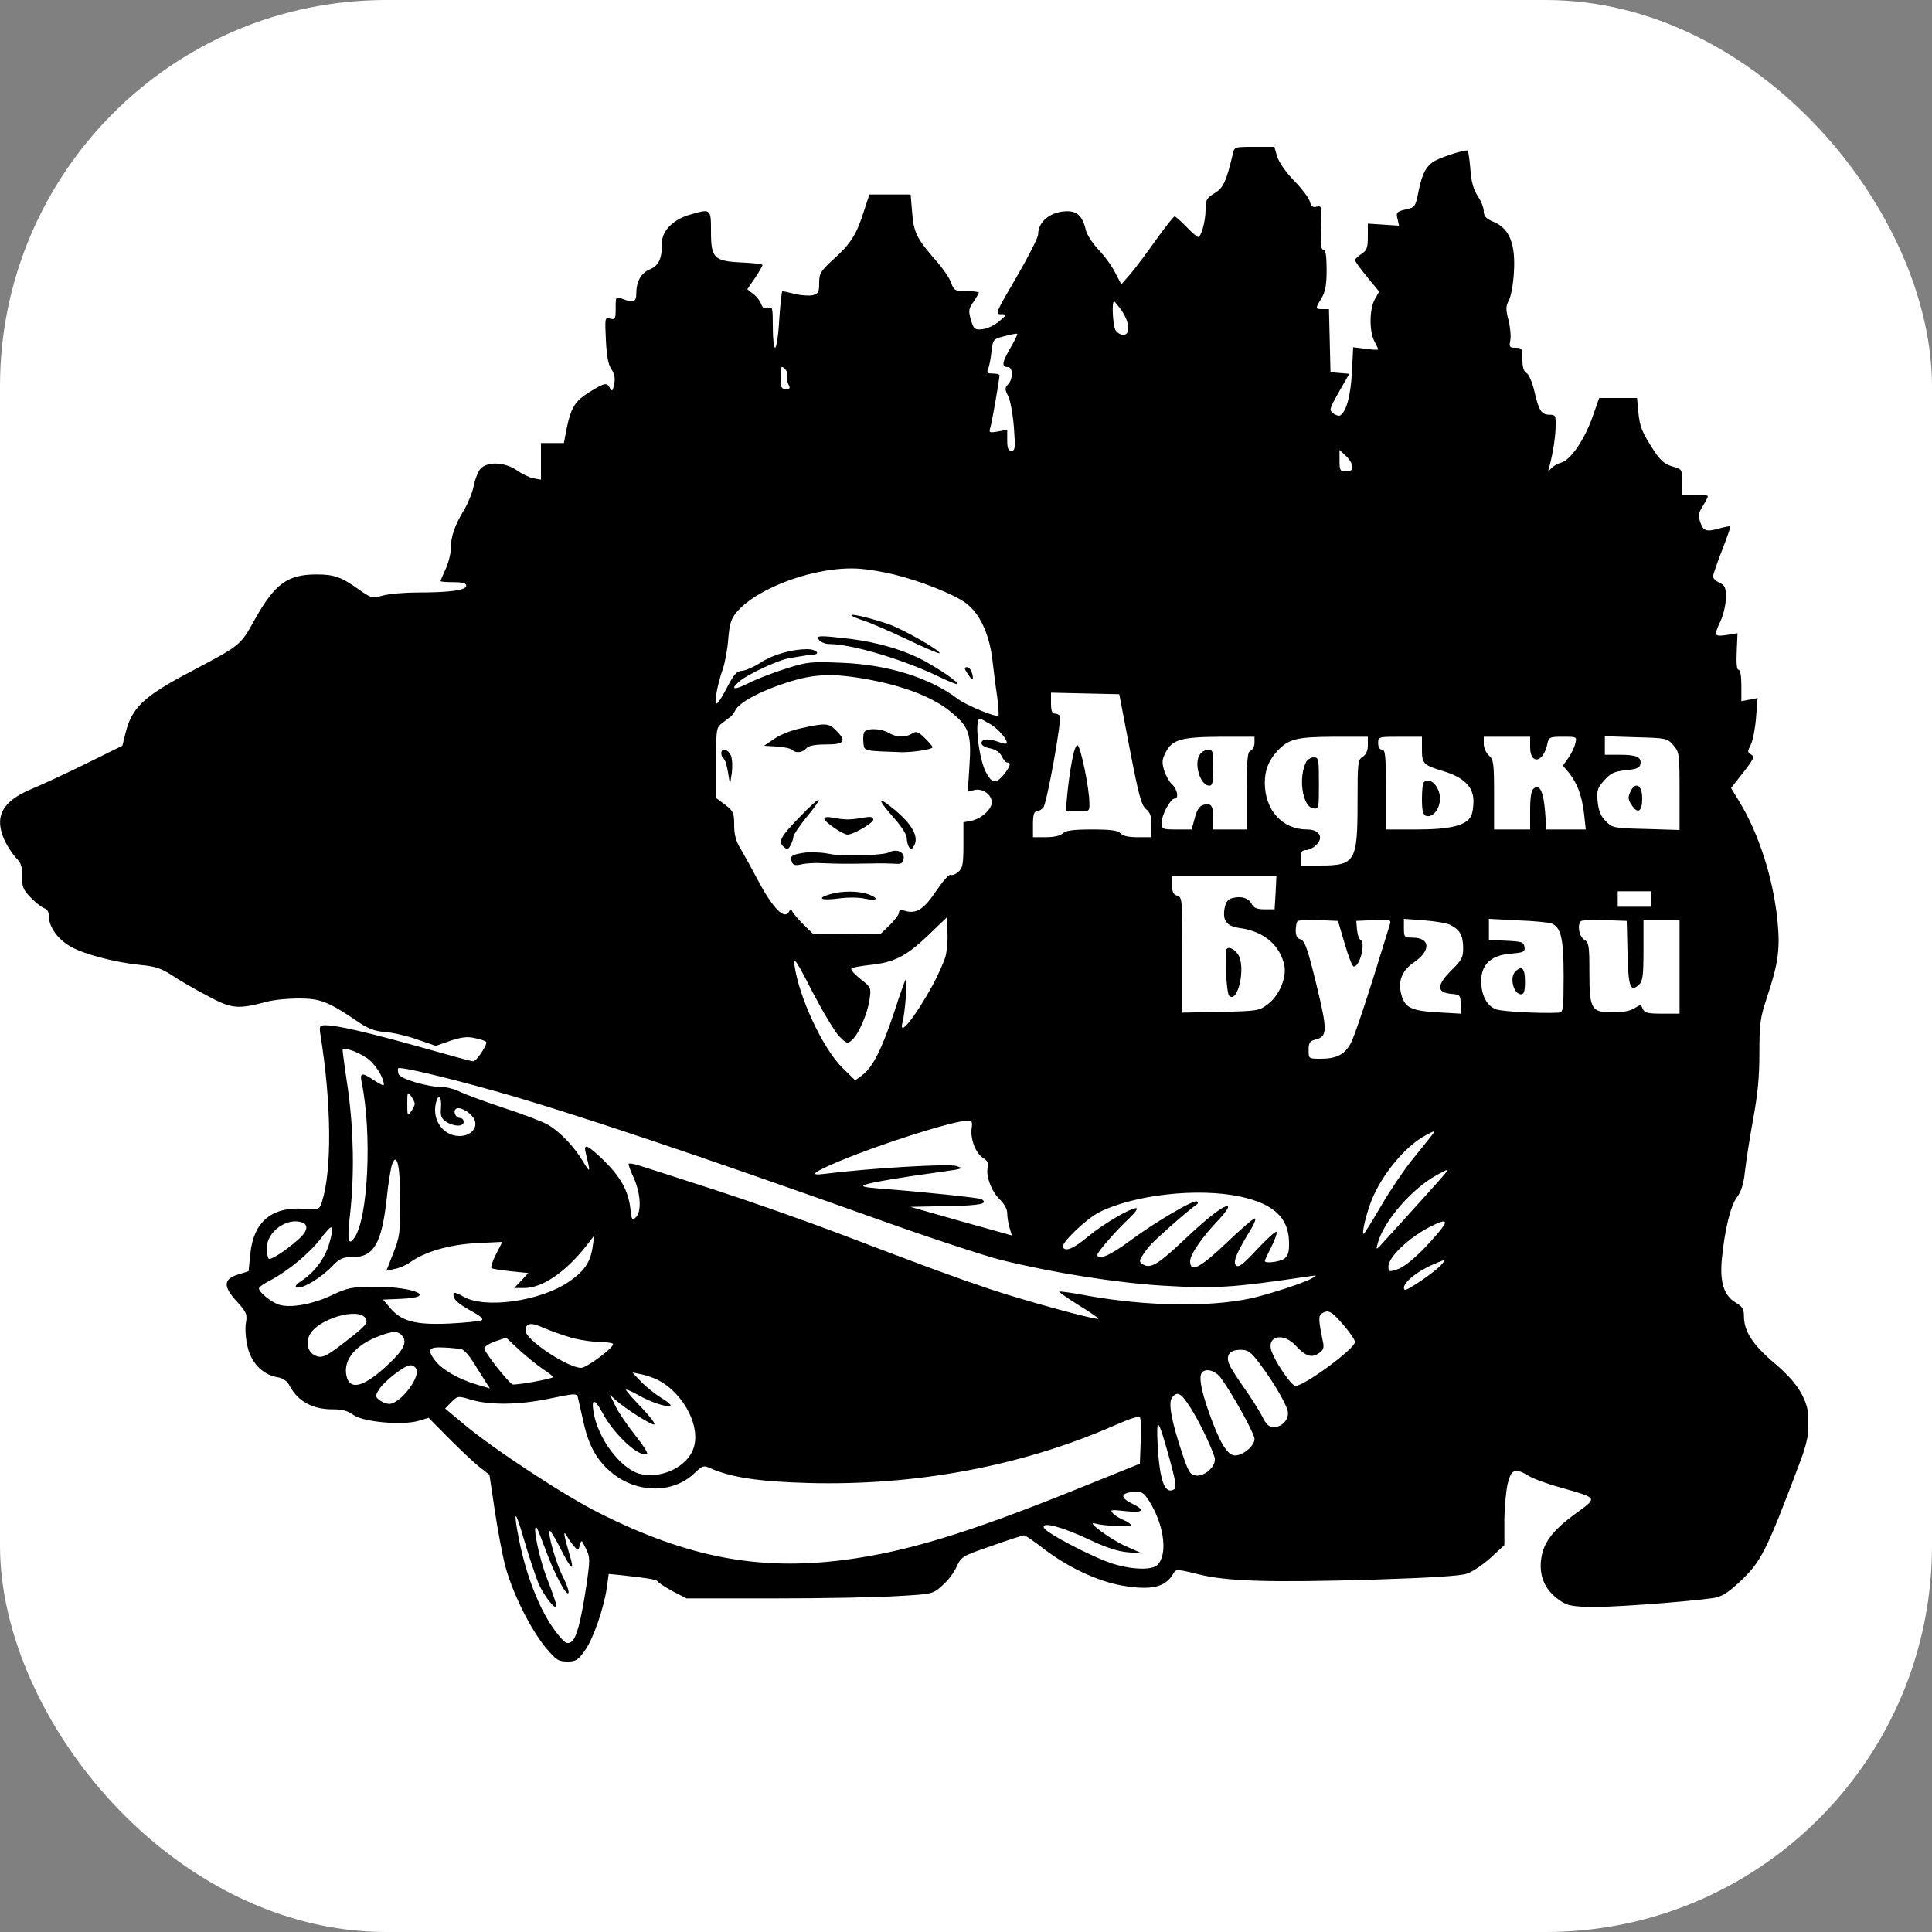 <?xml version="1.0" encoding="UTF-8"?> <svg xmlns="http://www.w3.org/2000/svg" xmlns:xlink="http://www.w3.org/1999/xlink" xmlns:svgjs="http://svgjs.com/svgjs" version="1.1" width="1000" height="1000"><rect width="100%" height="100%" fill="#808080" stroke="none"/><rect width="1000" height="1000" rx="200" ry="200" fill="#ffffff"></rect><g transform="matrix(1,0,0,1,0,0)"><svg xmlns="http://www.w3.org/2000/svg" xmlns:xlink="http://www.w3.org/1999/xlink" xmlns:svgjs="http://svgjs.com/svgjs" version="1.1" width="702pt" height="702pt"><svg xmlns="http://www.w3.org/2000/svg" version="1.0" width="702pt" height="702pt" viewBox="0 0 702 702" preserveAspectRatio="xMidYMid meet"><g transform="translate(0,702) scale(0.1,-0.1)" fill="#000000" stroke="none"><path d="M4786 6423 c-26 -109 -37 -132 -71 -153 -31 -19 -35 -26 -35 -64 0 -45 -17 -106 -29 -106 -4 0 -25 18 -46 40 -21 22 -42 40 -45 40 -4 0 -37 -42 -73 -92 -36 -51 -81 -111 -100 -133 l-34 -39 -23 44 c-12 25 -41 65 -65 90 -23 25 -46 59 -49 75 -13 54 -33 75 -72 75 -64 0 -114 -39 -114 -90 0 -12 -38 -87 -84 -166 -81 -138 -84 -144 -60 -144 25 0 25 0 -7 -27 -18 -16 -47 -29 -65 -31 -30 -3 -34 0 -45 36 -10 36 -9 43 10 70 11 17 21 33 21 36 0 3 -22 6 -48 6 -45 0 -49 2 -60 33 -6 18 -33 57 -60 87 -74 85 -85 108 -91 185 l-6 70 -80 0 -80 0 -22 -67 c-28 -88 -50 -124 -118 -185 -50 -46 -55 -55 -55 -92 0 -35 -3 -41 -25 -47 -14 -3 -45 -1 -70 5 -24 6 -46 11 -48 11 -2 0 -8 -49 -12 -110 -3 -60 -11 -110 -16 -110 -5 0 -9 36 -9 81 0 75 -1 80 -19 74 -14 -4 -21 0 -26 14 -3 11 -17 29 -30 39 l-24 19 30 44 c16 24 29 47 29 50 0 4 -36 8 -79 10 -110 5 -121 17 -121 121 0 89 0 89 -87 63 -60 -18 -103 -62 -103 -105 0 -64 -12 -90 -46 -105 -36 -15 -54 -47 -54 -96 0 -31 -11 -36 -54 -19 -26 9 -26 9 -26 -36 0 -42 -2 -46 -21 -41 -21 6 -21 3 -17 -82 3 -62 9 -97 22 -115 12 -19 15 -36 10 -58 -5 -26 -8 -29 -16 -15 -12 23 -20 22 -78 -14 -57 -35 -73 -60 -90 -141 l-11 -58 -45 0 -44 0 0 -71 0 -71 -29 5 c-16 3 -46 18 -66 32 -48 32 -113 34 -140 5 -9 -10 -21 -40 -26 -66 -5 -26 -22 -67 -37 -93 -36 -58 -52 -104 -52 -150 0 -20 -9 -56 -20 -80 -11 -24 -20 -45 -20 -47 0 -2 23 -4 50 -4 36 0 50 -4 50 -14 0 -17 -63 -26 -186 -26 -52 0 -113 -5 -138 -12 -42 -11 -45 -10 -92 23 -69 49 -96 59 -165 59 -113 0 -162 -36 -240 -175 -56 -101 -53 -99 -254 -205 -178 -94 -224 -138 -248 -237 l-12 -48 -140 -69 c-77 -38 -174 -83 -215 -100 -114 -48 -144 -109 -101 -201 11 -22 30 -51 43 -65 20 -20 25 -36 24 -72 -1 -41 4 -52 33 -82 19 -20 43 -38 53 -42 11 -3 18 -15 18 -32 0 -40 33 -87 83 -116 51 -30 173 -62 272 -72 56 -5 81 -13 121 -39 28 -19 90 -55 138 -80 94 -51 118 -54 231 -24 28 8 84 13 125 13 82 0 114 -12 223 -86 45 -31 70 -41 111 -44 29 -2 86 -15 125 -29 l73 -25 57 20 c43 14 66 17 95 10 21 -4 40 -11 43 -14 8 -8 -37 -76 -50 -76 -7 0 -98 25 -204 55 -200 56 -324 85 -368 85 -25 0 -26 -2 -21 -37 43 -267 45 -525 6 -648 -10 -31 -10 -31 -78 -27 -120 6 -188 -54 -200 -174 l-7 -69 -42 -13 c-57 -18 -57 -47 -2 -106 36 -40 39 -48 34 -79 -4 -19 -2 -60 5 -90 13 -65 57 -112 115 -123 24 -4 40 -15 49 -33 32 -61 90 -93 170 -92 34 0 57 -6 78 -22 37 -27 189 -41 252 -23 l40 12 81 -82 c44 -44 97 -94 118 -110 l37 -29 20 -134 c11 -74 29 -171 40 -215 27 -104 96 -245 156 -319 43 -51 51 -57 86 -57 33 0 42 5 68 42 33 45 75 167 86 247 l7 51 51 -5 c115 -13 136 -17 141 -26 4 -5 30 -22 58 -37 l52 -27 340 0 c187 0 402 4 479 9 138 8 138 8 175 42 21 18 46 51 55 73 18 38 22 41 136 80 64 23 121 41 126 41 5 -1 38 -23 74 -51 95 -73 210 -127 305 -144 116 -20 171 -7 202 50 8 14 18 13 94 -6 111 -28 278 -33 684 -21 215 7 333 14 359 23 22 7 63 35 93 62 l53 49 0 91 c0 50 6 115 12 144 14 60 29 66 82 34 17 -11 74 -32 126 -46 146 -42 144 -37 52 -104 -89 -66 -123 -113 -130 -180 -6 -61 16 -111 64 -147 32 -25 48 -29 113 -32 68 -4 373 18 489 34 35 5 56 18 103 61 86 80 104 115 240 476 61 162 35 259 -100 373 -87 73 -121 126 -121 185 0 27 -6 37 -30 51 -47 27 -64 78 -56 168 11 115 34 211 60 244 16 22 25 51 30 99 4 37 18 127 31 199 18 96 25 165 25 259 0 115 3 138 29 216 45 135 52 190 41 301 -17 165 -73 338 -149 462 l-31 51 47 60 c41 52 45 62 31 70 -15 8 -15 12 -1 39 8 17 17 64 20 105 l6 75 -32 -6 -31 -6 0 61 c0 37 -4 61 -11 61 -7 0 -9 25 -7 71 l3 71 -42 -7 c-49 -7 -51 -4 -23 56 11 24 20 65 20 90 0 39 -4 47 -25 57 -14 6 -25 17 -25 24 0 7 16 53 35 102 19 49 34 91 32 93 -2 1 -19 -2 -38 -7 -54 -16 -66 -12 -78 21 -9 27 -8 37 9 64 11 18 20 35 20 39 0 3 -22 6 -50 6 l-50 0 0 50 c0 48 -1 49 -37 59 -29 8 -46 22 -70 58 -49 75 -57 94 -63 153 l-5 55 -74 0 -73 0 -27 -77 c-32 -88 -85 -165 -121 -174 -14 -4 -31 -14 -39 -23 -12 -14 -13 -13 -6 9 13 48 24 115 24 158 1 38 -1 42 -23 42 -32 0 -42 15 -59 89 -8 36 -22 68 -31 73 -11 6 -16 23 -16 53 0 42 -2 45 -26 45 -24 0 -26 3 -21 29 3 15 0 51 -7 78 -11 42 -11 54 2 78 8 16 17 65 19 109 7 109 -18 169 -77 194 -31 13 -40 22 -40 42 0 14 -11 41 -24 60 -16 25 -25 55 -28 103 -3 37 -8 70 -10 72 -5 6 -90 -20 -125 -38 -36 -19 -52 -49 -67 -123 -11 -56 -13 -59 -49 -67 -35 -8 -38 -12 -32 -36 l6 -27 -61 4 -60 4 0 -51 c0 -43 -4 -53 -25 -67 -14 -9 -25 -20 -25 -24 0 -4 21 -33 47 -65 l47 -57 -17 -30 c-21 -37 -22 -123 -2 -162 8 -15 15 -30 15 -32 0 -3 -22 -2 -48 2 l-49 6 -5 -99 c-5 -92 -22 -152 -46 -166 -4 -3 -16 1 -26 8 -17 13 -16 17 22 84 l40 70 -36 3 -37 3 -3 123 -3 122 -24 0 c-30 0 -30 1 -5 42 15 26 20 51 20 111 0 55 -4 77 -12 77 -10 0 -12 22 -10 86 3 83 3 86 -16 82 -15 -4 -22 0 -27 19 -3 13 -30 50 -61 81 -32 33 -59 72 -66 94 l-11 38 -77 0 c-77 0 -78 0 -84 -27z m-431 -610 c31 -46 34 -93 5 -93 -10 0 -24 9 -30 19 -10 19 -15 111 -5 111 2 0 16 -17 30 -37z m-435 -148 c-31 -54 -32 -70 -7 -70 19 0 20 -45 2 -65 -15 -16 -15 -21 -1 -48 8 -16 18 -70 22 -121 6 -81 5 -91 -10 -91 -12 0 -16 10 -16 41 l0 41 -36 -7 c-35 -6 -36 -5 -29 17 6 20 34 181 35 201 0 4 -12 7 -26 7 -21 0 -25 3 -18 18 4 9 10 39 13 67 6 49 7 49 51 60 25 7 47 11 49 9 2 -2 -11 -28 -29 -59z m-865 -102 c-2 -8 0 -23 5 -34 9 -16 7 -19 -10 -19 -17 0 -20 6 -20 46 0 41 2 45 15 34 9 -7 13 -20 10 -27z m2195 -355 c0 -13 -7 -18 -25 -18 -23 0 -25 4 -25 42 l0 41 25 -23 c14 -13 25 -32 25 -42z m-1780 -418 c103 -25 231 -76 278 -110 54 -39 92 -119 104 -218 5 -42 13 -108 19 -146 5 -38 7 -71 5 -74 -9 -8 -123 39 -158 65 -110 83 -272 133 -450 140 -119 5 -133 4 -215 -22 -48 -15 -114 -40 -145 -56 -57 -29 -75 -27 -40 4 31 28 155 86 197 92 22 4 49 8 60 10 11 2 26 4 33 4 29 2 9 21 -23 21 -60 0 -132 -20 -182 -52 -26 -17 -59 -31 -72 -32 -20 -1 -31 -13 -54 -56 -43 -83 -56 -93 -46 -33 4 26 15 68 24 93 9 25 19 78 22 119 5 59 11 79 32 104 84 99 317 182 481 169 30 -2 89 -12 130 -22z m-114 -405 c148 -26 263 -70 332 -126 75 -61 84 -87 75 -218 l-6 -94 25 6 c32 8 68 -17 68 -48 0 -27 -41 -64 -82 -72 l-28 -5 0 -88 c0 -73 -3 -90 -19 -104 -11 -10 -24 -15 -30 -12 -6 4 -31 -25 -57 -63 -48 -72 -78 -91 -124 -76 -13 4 -20 2 -20 -7 0 -8 -16 -29 -35 -48 l-35 -34 -131 -1 -131 -2 -38 37 c-20 20 -40 43 -44 51 -4 11 -7 11 -12 2 -17 -38 -64 10 -125 126 -22 42 -51 94 -64 116 -18 29 -25 55 -25 92 0 48 -3 54 -35 79 l-35 26 0 137 c0 135 0 136 26 156 15 11 29 22 33 25 3 3 11 14 17 25 13 24 69 57 144 86 138 52 210 59 356 34z m1030 -274 c34 -177 45 -218 63 -232 16 -13 21 -28 21 -63 l0 -46 -54 0 c-35 0 -58 5 -66 15 -10 11 -36 15 -111 15 -73 0 -101 -4 -113 -15 -9 -9 -34 -15 -65 -15 l-51 0 0 50 c0 36 4 50 14 50 7 0 19 7 26 15 14 16 73 343 64 356 -3 5 -12 9 -20 9 -10 0 -14 12 -14 40 l0 41 132 -3 133 -3 41 -214z m-542 98 c33 -19 72 -66 63 -75 -2 -3 -16 0 -31 6 -38 14 -66 12 -66 -5 0 -8 14 -17 34 -20 22 -5 37 -15 45 -31 6 -13 15 -24 21 -24 17 0 11 -17 -15 -49 -30 -35 -44 -33 -68 12 -28 54 -45 207 -23 207 3 0 20 -9 40 -21z m1026 -73 c0 -13 -7 -26 -15 -30 -12 -4 -15 -31 -15 -156 l0 -150 -65 0 -65 0 0 44 c0 49 -9 61 -40 51 -14 -4 -25 -22 -32 -51 l-12 -44 -58 0 c-57 0 -58 1 -58 28 0 30 34 92 50 92 17 0 11 36 -10 55 -11 10 -25 35 -31 55 -9 30 -8 43 6 69 25 50 61 60 213 61 l132 0 0 -24z m440 -9 c0 -21 -7 -36 -20 -45 -19 -11 -20 -23 -20 -178 0 -228 -9 -244 -144 -244 l-76 0 0 30 c0 23 4 30 20 30 11 0 29 9 40 20 30 30 11 60 -36 60 -96 0 -164 75 -164 181 0 49 15 87 48 123 45 48 75 55 220 56 l132 0 0 -33z m210 -16 c0 -56 5 -61 84 -85 79 -24 116 -61 116 -116 0 -23 -4 -49 -10 -59 -19 -36 -82 -51 -210 -51 l-120 0 0 155 c0 131 -2 155 -15 155 -9 0 -15 9 -15 25 0 25 1 25 85 25 l85 0 0 -49z m420 9 c0 -71 52 -61 67 13 5 25 9 27 60 27 55 0 55 0 48 -27 -3 -15 -16 -40 -27 -56 l-21 -29 22 -26 c34 -42 51 -88 60 -158 l7 -64 -76 0 -77 0 -5 70 c-6 76 -21 108 -44 89 -10 -8 -14 -35 -14 -85 l0 -74 -70 0 -70 0 0 135 c0 123 -2 137 -20 152 -11 10 -20 30 -20 45 l0 28 90 0 90 0 0 -40z m556 7 c23 -27 24 -34 24 -178 l0 -151 -130 4 c-125 3 -131 4 -156 30 -20 19 -28 40 -32 76 -4 44 -1 53 26 83 25 28 39 34 83 39 42 4 55 9 57 24 5 27 -15 36 -80 36 l-58 0 0 36 0 36 121 -4 c118 -3 121 -4 145 -31z m-1544 -572 l-4 -65 -39 0 c-28 0 -41 5 -49 19 -12 24 -40 34 -74 25 -19 -4 -27 -15 -32 -39 -9 -50 8 -71 61 -78 92 -13 155 -67 171 -146 9 -46 -20 -116 -64 -149 -34 -26 -40 -27 -184 -30 l-148 -3 0 224 c0 216 -1 225 -20 230 -15 4 -20 14 -20 41 l0 36 203 0 202 0 -3 -65z m1458 -25 l0 -30 -65 0 -65 0 0 30 0 30 65 0 65 0 0 -30z m-2740 -225 c-7 -22 -28 -69 -47 -105 -71 -130 -137 -212 -119 -147 9 31 20 173 13 167 -3 -3 -24 -61 -46 -130 -47 -141 -83 -214 -124 -244 l-27 -20 -50 49 c-76 75 -169 275 -186 399 -4 34 8 17 69 -103 41 -78 88 -157 105 -174 30 -30 32 -30 51 -13 25 23 60 104 67 159 6 42 5 45 -35 76 -23 18 -39 36 -36 40 2 5 35 11 72 15 94 10 140 33 225 114 l73 70 3 -56 c2 -32 -2 -75 -8 -97z m1550 52 c14 -49 30 -89 35 -89 24 -2 48 95 26 104 -5 2 -11 19 -13 38 l-3 35 68 3 c62 3 68 1 63 -15 -87 -285 -139 -441 -154 -466 -23 -41 -55 -57 -114 -57 -48 0 -48 0 -48 34 0 28 5 35 25 40 49 12 49 33 5 215 -34 139 -45 170 -61 174 -13 4 -19 14 -19 34 0 16 3 33 7 37 4 4 41 5 82 4 l75 -3 26 -88z m411 72 c37 -19 48 -40 49 -88 0 -38 -5 -48 -46 -88 -57 -57 -58 -86 -1 -91 35 -3 37 -5 37 -40 l0 -37 -87 5 c-105 6 -129 18 -143 69 -14 53 2 93 50 126 66 45 62 95 -6 95 -32 0 -34 2 -34 36 l0 37 79 -6 c43 -3 89 -11 102 -18z m392 6 c37 -15 47 -57 47 -205 0 -126 -2 -140 -17 -141 -73 -4 -223 4 -246 13 -36 14 -57 55 -57 111 0 63 39 99 115 105 50 4 56 7 53 26 -3 19 -10 21 -70 24 l-68 3 0 41 0 41 113 -6 c61 -2 120 -8 130 -12z m295 -115 c3 -131 11 -153 44 -123 15 14 18 34 18 135 l0 118 70 0 70 0 0 -182 0 -183 -67 0 c-57 0 -69 3 -76 19 -7 17 -9 17 -32 2 -15 -10 -46 -16 -84 -16 -84 0 -91 12 -91 157 0 102 -2 114 -20 125 -20 13 -28 57 -13 72 4 4 46 5 93 4 l85 -3 3 -125z m-4896 -406 c33 -21 68 -76 68 -105 0 -5 -16 3 -36 16 -49 33 -58 32 -50 -7 41 -198 25 -531 -29 -604 -23 -33 -28 -8 -16 93 17 152 14 322 -8 483 -12 79 -21 148 -21 153 0 14 51 -2 92 -29z m498 -129 c285 -80 766 -241 1490 -499 195 -70 409 -140 475 -157 202 -50 449 -89 630 -100 204 -12 269 -8 565 36 35 5 35 5 10 -9 -30 -17 -166 -61 -233 -76 -161 -35 -407 -31 -635 10 -58 11 -108 18 -110 16 -2 -2 34 -27 79 -55 46 -28 78 -51 72 -51 -28 0 -289 72 -418 115 -151 51 -248 87 -595 219 -124 47 -337 122 -475 167 -137 44 -269 87 -292 94 -24 8 -43 10 -43 6 0 -5 9 -30 21 -55 26 -60 30 -129 8 -151 -15 -15 -17 -12 -22 34 -8 68 -37 121 -103 186 -61 59 -79 68 -71 33 20 -83 20 -85 -9 -38 -36 60 -90 117 -139 145 -22 12 -98 41 -169 64 -70 23 -145 51 -167 61 -21 11 -53 20 -71 20 -58 0 -166 32 -171 51 -3 10 -3 20 -1 22 8 7 178 -33 374 -88z m-310 -50 c0 -6 -7 -20 -15 -31 -13 -17 -14 -15 -14 31 0 46 1 48 14 31 8 -11 15 -25 15 -31z m102 -14 c-3 -31 0 -42 19 -55 30 -20 69 -21 69 -1 0 8 -6 15 -14 15 -18 0 -29 27 -15 36 14 9 52 -12 68 -37 20 -33 -9 -69 -55 -69 -67 0 -112 69 -89 138 9 27 20 10 17 -27z m2060 -80 c-6 -42 15 -97 44 -116 18 -11 23 -22 19 -35 -10 -31 13 -94 45 -125 18 -17 30 -39 30 -54 0 -15 4 -40 9 -57 l9 -30 -197 55 -197 56 143 3 c129 2 162 9 133 27 -9 5 -222 28 -395 41 -61 5 -74 8 -57 15 24 9 148 30 297 50 85 12 88 13 56 23 -31 9 -338 -9 -511 -31 -61 -8 -45 6 60 50 163 68 438 155 496 157 17 0 20 -5 16 -29z m1781 -35 c-10 -13 -43 -54 -74 -92 -30 -38 -84 -117 -118 -176 -35 -60 -65 -108 -67 -108 -9 0 9 76 31 132 40 99 131 209 208 250 42 22 42 22 20 -6z m-3999 -251 c0 -118 -2 -136 -27 -199 l-27 -69 32 7 c18 3 45 15 59 25 56 41 151 69 256 75 l103 5 -25 -49 c-14 -27 -21 -51 -17 -53 4 -3 38 -8 75 -12 l68 -7 -27 -29 -28 -29 39 0 c71 0 161 62 242 165 l30 39 -7 -48 c-9 -57 -32 -91 -92 -132 -112 -76 -327 -106 -410 -57 -24 14 -38 18 -38 10 0 -22 15 -36 69 -66 35 -19 49 -31 41 -36 -7 -4 -64 -10 -126 -13 -132 -6 -186 9 -230 61 l-27 32 71 3 c143 6 51 47 -103 47 -92 -1 -106 -4 -169 -34 -70 -33 -153 -49 -199 -37 -32 8 -89 55 -81 67 3 5 22 18 42 28 69 36 154 106 198 164 46 61 54 57 33 -17 -15 -56 -54 -110 -101 -143 -30 -20 -37 -29 -24 -31 22 -5 93 38 135 82 30 31 41 36 81 36 81 0 112 54 131 226 6 60 16 120 21 134 19 51 32 -8 32 -145z m4055 108 c-11 -14 -147 -165 -255 -283 -12 -12 -12 -9 -5 16 24 85 132 209 226 261 50 27 50 27 34 6z m-795 -88 c130 -28 189 -82 190 -178 1 -37 -4 -52 -18 -63 -19 -13 -76 -20 -76 -9 0 3 12 28 26 56 14 28 23 54 19 57 -3 3 -37 -27 -75 -68 -55 -59 -72 -72 -82 -62 -13 13 3 50 58 140 14 23 21 42 15 42 -6 0 -56 -43 -110 -95 -103 -98 -141 -117 -141 -71 0 26 48 96 113 163 22 24 38 46 34 49 -10 10 -73 -37 -167 -126 -101 -96 -132 -115 -160 -100 -22 12 -21 16 18 68 19 24 140 132 191 169 2 2 2 6 -2 9 -10 10 -167 -83 -261 -153 -75 -56 -126 -78 -126 -54 0 11 73 94 125 143 22 21 34 38 26 38 -24 0 -126 -60 -187 -110 -56 -47 -87 -60 -98 -42 -9 15 90 110 141 136 135 68 383 96 547 61z m-3640 -101 c25 -10 19 -35 -16 -66 -53 -46 -108 -81 -115 -74 -4 4 -7 23 -7 43 0 62 80 119 138 97z m4408 -41 c-64 -76 -124 -130 -159 -141 -31 -10 -33 -10 -33 12 0 37 82 114 166 156 62 31 69 23 26 -27z m12 -124 c-25 -28 -134 -102 -141 -96 -17 18 41 69 112 99 52 22 51 22 29 -3z m-380 -231 c25 -29 46 -59 46 -68 -1 -26 -196 -170 -231 -170 -16 0 -80 94 -94 138 -17 57 48 70 95 18 38 -41 62 -49 90 -29 18 12 21 22 15 47 -17 83 -17 98 -4 107 25 16 37 10 83 -43z m-3794 23 c9 -17 0 -28 -75 -86 -70 -55 -90 -66 -111 -61 -35 9 -50 46 -33 82 30 64 194 112 219 65z m805 -76 c32 -8 81 -15 107 -15 26 0 48 -4 48 -8 0 -16 -103 -92 -124 -92 -52 0 -216 109 -216 144 0 31 22 34 73 10 29 -12 79 -30 112 -39z m-667 13 c25 -25 12 -55 -46 -110 -96 -92 -154 -109 -167 -49 -14 63 37 123 134 157 46 17 64 17 79 2z m550 -133 c23 -15 41 -29 39 -31 -8 -8 -150 -33 -158 -28 -20 12 -109 126 -109 139 0 7 19 20 43 28 l42 14 50 -47 c28 -25 69 -59 93 -75z m-316 77 c10 -2 32 -27 49 -56 18 -28 38 -61 46 -73 l15 -23 -54 16 c-67 20 -130 56 -157 90 -35 45 -28 56 32 53 28 -1 60 -5 69 -7z m3097 -54 c60 -80 111 -169 111 -194 0 -29 -25 -54 -56 -54 -18 0 -29 10 -45 43 -12 23 -41 69 -65 103 -24 34 -50 74 -58 89 -21 40 -6 65 39 65 30 0 40 -7 74 -52z m-3272 -24 c13 -35 -65 -134 -106 -134 -9 0 -26 6 -37 14 -17 13 -18 17 -4 40 20 33 100 96 123 96 10 0 20 -7 24 -16z m3123 -34 c50 -70 130 -216 130 -236 0 -27 -44 -64 -76 -64 -30 0 -61 53 -103 173 -30 86 -38 136 -24 150 16 17 53 5 73 -23z m-2188 -6 c109 -56 177 -198 134 -281 -34 -66 -127 -104 -204 -84 -74 21 -162 138 -178 240 -9 54 5 52 35 -4 45 -85 145 -176 173 -159 4 3 -16 35 -46 72 -29 37 -64 87 -76 112 l-22 45 23 -21 c39 -34 133 -94 148 -94 8 0 -14 29 -47 64 -34 35 -62 67 -62 71 0 3 19 -5 43 -18 49 -29 112 -50 129 -45 6 2 -9 16 -33 30 -24 15 -60 43 -79 63 l-35 37 35 -7 c19 -4 47 -14 62 -21z m-307 -76 c3 -13 12 -54 21 -93 19 -85 50 -142 105 -189 99 -84 241 -86 326 -4 30 29 35 30 59 19 80 -36 191 -53 384 -58 417 -11 827 66 1183 222 71 31 100 40 103 31 3 -7 4 -50 2 -95 l-3 -83 -255 -103 c-415 -167 -652 -239 -888 -270 -334 -44 -610 8 -955 181 -137 69 -406 245 -526 345 l-73 61 24 25 c25 24 25 25 78 9 70 -21 183 -20 295 3 118 24 114 24 120 -1z m2374 -29 c33 -50 83 -154 96 -196 9 -32 -36 -75 -72 -71 -23 3 -29 12 -54 87 -41 122 -55 197 -39 216 20 25 34 18 69 -36z m-80 -198 c24 -86 29 -116 20 -122 -37 -23 -57 31 -65 171 -6 116 2 106 45 -49z m-69 -183 c51 -90 62 -195 23 -233 -21 -21 -98 -19 -174 5 -76 24 -261 120 -267 140 -8 24 70 3 175 -46 67 -32 114 -47 153 -50 l55 -5 -63 28 c-57 24 -159 99 -122 89 35 -10 140 -15 140 -7 0 5 -13 14 -30 21 -16 7 -35 19 -41 27 -11 12 -4 13 49 7 70 -8 80 3 27 29 -52 25 -44 44 17 46 23 1 33 -8 58 -51z m-2381 -301 c21 -51 71 -114 71 -90 0 6 -16 53 -36 104 -31 79 -59 215 -41 199 3 -3 19 -43 36 -89 33 -91 82 -182 88 -164 2 6 -7 34 -22 62 -27 54 -60 169 -51 178 2 3 21 -27 40 -65 46 -91 59 -98 35 -20 -21 71 -24 93 -7 63 6 -11 18 -28 27 -38 15 -18 16 -18 22 5 6 22 7 21 23 -13 17 -33 17 -42 3 -140 -22 -145 -39 -210 -60 -223 -15 -9 -23 -5 -47 24 -66 78 -124 218 -155 372 -24 122 -16 123 19 2 18 -62 43 -137 55 -167z"></path><path d="M3306 4630 c5 -4 27 -13 49 -20 22 -7 96 -39 164 -71 68 -33 126 -57 128 -55 9 8 -145 96 -203 115 -76 25 -149 42 -138 31z"></path><path d="M3180 4535 c7 -8 24 -15 37 -15 89 0 291 -60 432 -129 36 -17 66 -29 68 -27 6 6 -61 53 -128 90 -80 43 -179 72 -289 86 -120 14 -135 14 -120 -5z"></path><path d="M3756 4405 c19 -30 26 -28 17 3 -3 12 -12 22 -19 22 -12 0 -11 -5 2 -25z"></path><path d="M3110 4193 c-36 -7 -83 -26 -104 -41 l-40 -27 50 -3 c27 -2 53 -7 59 -13 14 -14 41 -11 55 6 9 10 32 15 76 15 73 0 82 13 39 55 -27 28 -41 29 -135 8z"></path><path d="M3354 4176 c-3 -8 -4 -27 -2 -42 3 -30 1 -29 148 -34 41 -1 120 11 120 19 0 4 -14 20 -30 36 -26 25 -33 28 -50 17 -26 -16 -59 -15 -90 3 -33 19 -89 19 -96 1z"></path><path d="M2800 4096 c0 -8 4 -17 9 -21 6 -3 13 -27 17 -53 l8 -47 7 45 c3 25 2 55 -4 68 -11 24 -37 30 -37 8z"></path><path d="M3102 3846 c-73 -75 -83 -94 -58 -115 12 -10 17 -8 25 8 6 11 11 26 11 33 0 7 23 41 51 76 29 34 50 65 47 67 -3 3 -37 -28 -76 -69z"></path><path d="M3420 3911 c0 -6 23 -36 50 -66 28 -31 50 -65 50 -78 0 -12 4 -28 9 -36 7 -11 11 -9 20 7 18 33 -7 80 -72 135 -32 27 -57 44 -57 38z"></path><path d="M3200 3841 c0 -11 72 -61 90 -61 22 0 100 45 100 58 0 11 -9 13 -37 8 -53 -9 -72 -9 -115 -1 -26 5 -38 4 -38 -4z"></path><path d="M3117 3709 c-44 -7 -52 -13 -43 -35 5 -13 13 -15 39 -9 17 4 55 6 82 4 51 -2 85 -3 190 -1 33 1 74 0 90 -1 24 -2 31 2 33 20 4 25 -27 39 -55 25 -10 -6 -47 -10 -83 -11 -36 -1 -74 -2 -85 -2 -11 -1 -45 2 -75 8 -30 5 -72 6 -93 2z"></path><path d="M3223 3549 c-55 -16 -37 -26 31 -17 37 5 81 5 105 -1 48 -10 55 2 10 18 -38 13 -101 13 -146 0z"></path><path d="M4161 4064 c-7 -36 -15 -95 -18 -130 l-6 -64 47 0 c45 0 46 0 45 33 0 56 -34 220 -46 224 -6 2 -15 -23 -22 -63z"></path><path d="M4660 4094 c-28 -33 -2 -124 35 -124 12 0 15 15 15 70 0 62 -2 70 -19 70 -10 0 -24 -7 -31 -16z"></path><path d="M5071 4063 c-32 -61 -15 -175 27 -181 22 -3 22 -1 22 97 0 94 -1 101 -20 101 -10 0 -24 -8 -29 -17z"></path><path d="M5527 3983 c-4 -3 -7 -33 -7 -65 0 -44 4 -60 15 -65 26 -9 55 26 55 67 0 47 -40 87 -63 63z"></path><path d="M6329 3946 c-10 -21 -9 -30 5 -51 24 -37 41 -26 41 26 0 52 -27 67 -46 25z"></path><path d="M4759 3328 c-4 -50 4 -165 12 -173 34 -34 67 112 35 160 -17 26 -45 34 -47 13z"></path><path d="M5882 3248 c-23 -23 -6 -88 23 -88 11 0 15 13 15 50 0 51 -12 64 -38 38z"></path></g></svg></svg></g></svg> 